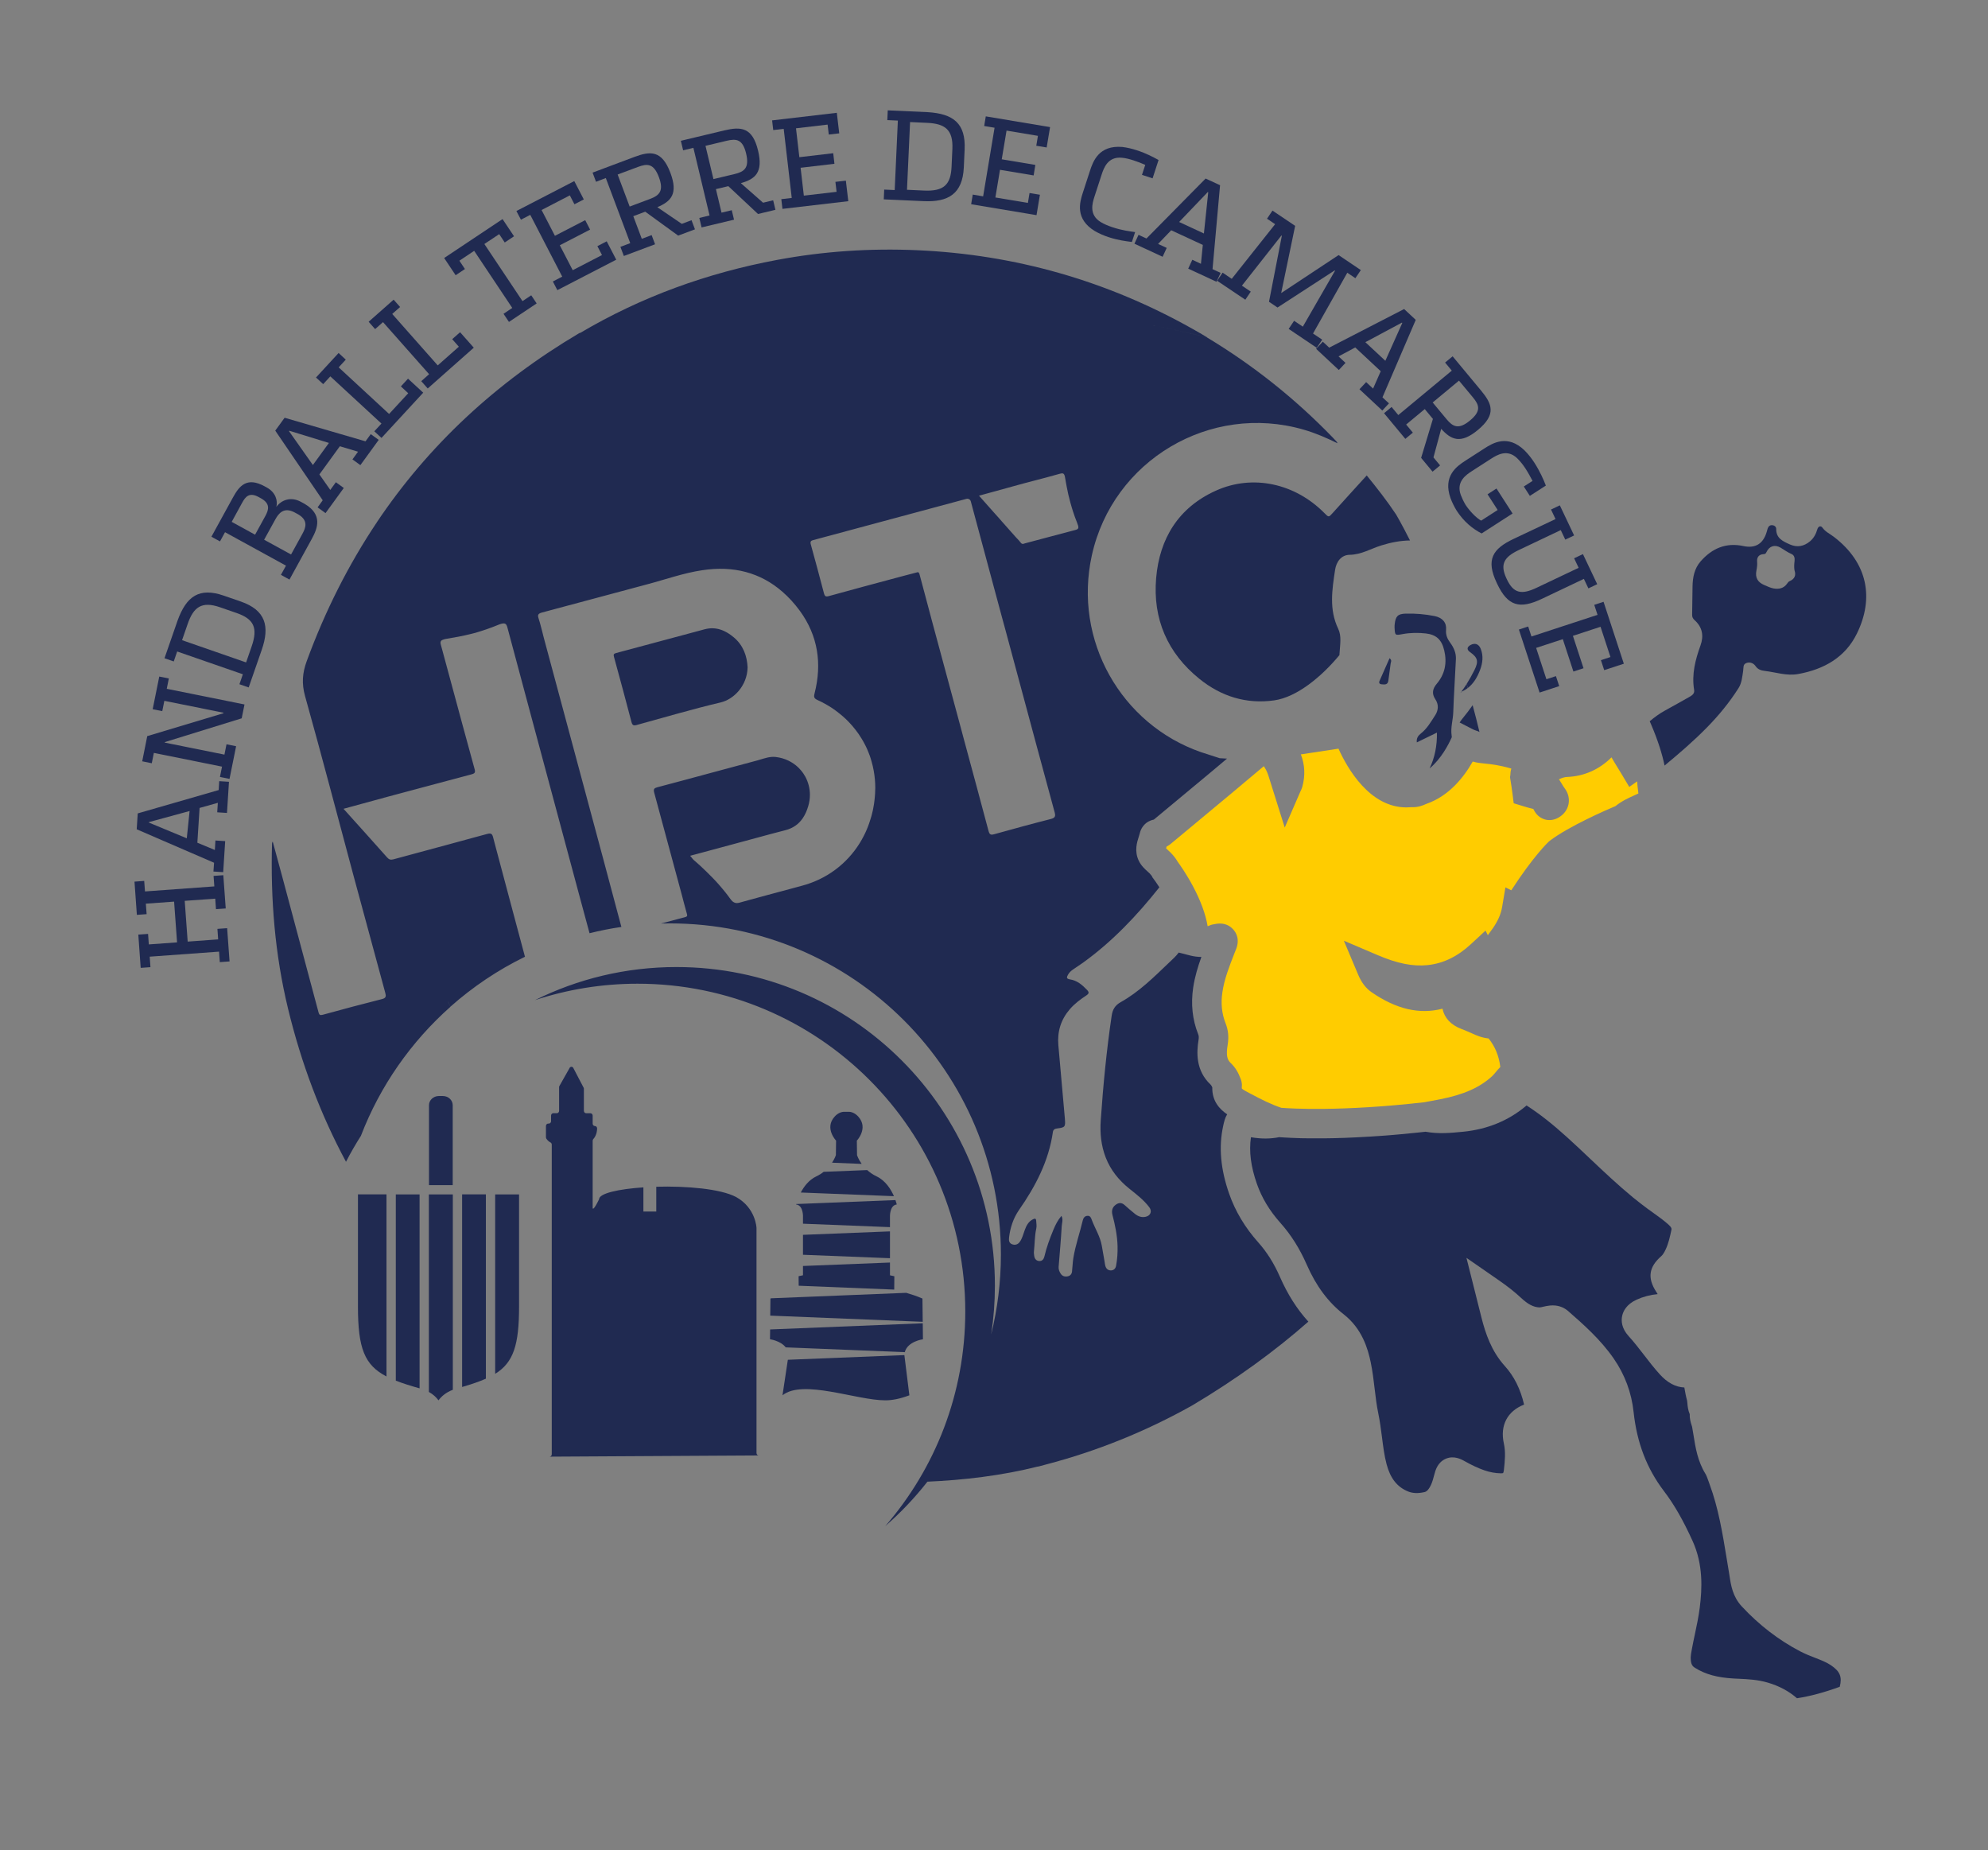 <svg version="1.1" id="Calque_1" xmlns="http://www.w3.org/2000/svg" xmlns:xlink="http://www.w3.org/1999/xlink" x="0px" y="0px" viewBox="0 0 509.39 473.96" xml:space="preserve">
<rect x="0" y="0" width="509.39" height="473.96" fill="#808080" stroke="none"/>
<style type="text/css">
	.st0{fill:#202A51;}
	.st1{fill:#1C1F3C;}
	.st2{fill:#FFFFFF;}
	.st3{fill:#FFCC00;}
</style>
<path class="st0" d="M-1679.3,306.32c-1.29-1.17-2.57-2.37-3.85-3.57c0.01,0.01,0.01,0.01,0.02,0.02
	C-1681.86,303.96-1680.59,305.16-1679.3,306.32"></path>
<path class="st0" d="M-1715.98,216.95c0.21,0.18,0.51,0.2,1.04,0.05c3.25-0.92,6.51-1.8,9.78-2.66c-3.27,0.86-6.53,1.74-9.78,2.66
	C-1715.47,217.14-1715.77,217.12-1715.98,216.95"></path>
<path class="st0" d="M-1724.22,186.73c0.97,3.71,1.96,7.42,2.96,11.13c0.74,2.77,1.49,5.55,2.23,8.32
	c-0.74-2.77-1.49-5.55-2.23-8.33C-1722.25,194.15-1723.24,190.45-1724.22,186.73"></path>
<path class="st0" d="M-1721.9,125.98c-0.43-0.06-1.05,0.13-2.04,0.54c-1.04,0.43-2.09,0.82-3.15,1.18c1.06-0.36,2.11-0.75,3.16-1.18
	C-1722.95,126.11-1722.33,125.92-1721.9,125.98"></path>
<path class="st0" d="M-1726.55,183.08c-3.49,0.97-6.98,1.92-10.47,2.86C-1733.53,185-1730.03,184.05-1726.55,183.08
	c0.55-0.15,0.88-0.14,1.11,0C-1725.66,182.94-1726,182.93-1726.55,183.08"></path>
<path class="st0" d="M-1698.56,212.48c0.28-0.22,0.31-0.57,0.14-1.23c-1.04-3.82-2.06-7.64-3.09-11.46
	c1.03,3.82,2.05,7.64,3.09,11.46C-1698.24,211.92-1698.28,212.26-1698.56,212.48"></path>
<path class="st0" d="M-1738.7,130.46c-0.43,0.22-0.53,0.54-0.44,1.02C-1739.22,131-1739.13,130.69-1738.7,130.46"></path>
<path class="st0" d="M-1714.44,151.72c-2.21-8.2-4.41-16.41-6.59-24.62c-0.04-0.17-0.09-0.31-0.14-0.44
	c0.05,0.13,0.09,0.27,0.14,0.44C-1718.85,135.31-1716.64,143.52-1714.44,151.72"></path>
<path class="st0" d="M-1729.91,165.54c-2.94-10.73-5.83-21.48-8.75-32.22C-1735.74,144.06-1732.85,154.81-1729.91,165.54
	c0.26,0.96-0.1,1.18-0.84,1.38c-3.27,0.87-6.54,1.75-9.82,2.62c3.27-0.87,6.54-1.75,9.82-2.62
	C-1730.01,166.72-1729.65,166.5-1729.91,165.54"></path>
<path class="st0" d="M-1688.95,209.94c-0.01,0-0.01,0-0.01,0C-1688.96,209.94-1688.95,209.94-1688.95,209.94"></path>
<path class="st0" d="M-1672.28,205.06c0,0.02,0.02,0.06,0.02,0.08C-1672.26,205.12-1672.28,205.08-1672.28,205.06"></path>
<path class="st0" d="M-1711.72,123.04c1.37-0.36,2.73-0.73,4.1-1.1C-1708.98,122.3-1710.34,122.67-1711.72,123.04
	c-0.96,0.26-1.2,0.56-0.87,1.57c0,0,0,0,0,0C-1712.91,123.6-1712.67,123.3-1711.72,123.04"></path>
<path class="st0" d="M-1672.78,205.63c0.33-0.1,0.51-0.21,0.51-0.47C-1672.27,205.43-1672.44,205.53-1672.78,205.63"></path>
<path class="st0" d="M-1681.22,171.9c0.45,1.65,0.89,3.3,1.34,4.95C-1680.32,175.2-1680.76,173.55-1681.22,171.9
	c-0.15-0.58-0.16-0.92,0.1-1.16C-1681.38,170.98-1681.37,171.32-1681.22,171.9"></path>
<path class="st0" d="M-1695.27,189.03c1.76,6.56,3.53,13.12,5.26,19.69c0.1,0.37,0.2,0.65,0.35,0.86c-0.15-0.2-0.25-0.49-0.34-0.86
	C-1691.74,202.15-1693.51,195.59-1695.27,189.03"></path>
<path class="st0" d="M-1672.65,203.63c-0.36-1.29-0.69-2.6-1.04-3.9c-0.51-1.91-1.03-3.82-1.55-5.72c0.51,1.91,1.03,3.82,1.54,5.73
	C-1673.34,201.04-1673.02,202.34-1672.65,203.63"></path>
<path class="st0" d="M-1711.34,129.22c0.08,0.3,0.15,0.6,0.23,0.89c3.37,12.55,6.75,25.09,10.12,37.63
	c-3.37-12.54-6.74-25.09-10.12-37.63C-1711.19,129.81-1711.26,129.52-1711.34,129.22"></path>
<path class="st1" d="M-1671.47,313.17c-0.01-0.01-0.02-0.02-0.03-0.02c-0.72-0.61-1.44-1.21-2.16-1.83
	C-1672.93,311.94-1672.2,312.56-1671.47,313.17"></path>
<path class="st1" d="M-1701.34,283.79c-1.44-1.66-2.86-3.36-4.27-5.08l-0.02-0.03C-1704.21,280.42-1702.78,282.12-1701.34,283.79"></path>
<path class="st1" d="M-1677.75,307.71c-0.52-0.46-1.03-0.92-1.55-1.39c-1.28-1.16-2.56-2.36-3.83-3.56
	C-1681.35,304.45-1679.55,306.1-1677.75,307.71"></path>
<path class="st1" d="M-1693.23,292.73c1.99,2.09,4,4.11,6.02,6.1C-1689.22,296.84-1691.23,294.82-1693.23,292.73
	c-1.82-1.92-3.64-3.89-5.43-5.89c-0.37-0.42-0.74-0.85-1.12-1.27c0.37,0.42,0.74,0.85,1.12,1.27
	C-1696.87,288.84-1695.05,290.81-1693.23,292.73"></path>
<path class="st1" d="M-1754.44,173.25C-1754.43,173.25-1754.43,173.25-1754.44,173.25c-0.11-0.67-0.22-1.35-0.34-2.03
	C-1754.66,171.9-1754.55,172.58-1754.44,173.25"></path>
<path class="st1" d="M-1758.21,129.32c0,0.97,0.01,1.94,0.02,2.9c0,0.01,0,0.03,0,0.04c-0.01-1.08-0.02-2.16-0.02-3.25
	C-1758.2,129.11-1758.21,129.22-1758.21,129.32"></path>
<path class="st1" d="M-1758.11,122.31c0.01-0.39,0.02-0.79,0.04-1.18C-1758.09,121.52-1758.1,121.91-1758.11,122.31"></path>
<path class="st1" d="M-1755.19,168.73c-0.13-0.84-0.26-1.69-0.38-2.54C-1755.44,167.04-1755.32,167.89-1755.19,168.73"></path>
<path class="st1" d="M-1758.16,134.53c0.01,0.79,0.04,1.57,0.06,2.36c-0.03-1.07-0.06-2.14-0.07-3.22
	C-1758.16,133.96-1758.16,134.24-1758.16,134.53"></path>
<path class="st1" d="M-1757.66,146.43c0.01,0.12,0.02,0.23,0.03,0.35c-0.06-0.84-0.1-1.68-0.15-2.53
	C-1757.74,144.98-1757.7,145.71-1757.66,146.43"></path>
<path class="st1" d="M-1756.62,158.18c0.04,0.39,0.09,0.78,0.13,1.17c0.14,1.15,0.28,2.29,0.43,3.42c0.05,0.41,0.12,0.81,0.17,1.22
	c-0.36-2.62-0.68-5.27-0.96-7.96C-1756.77,156.75-1756.7,157.47-1756.62,158.18"></path>
<path class="st1" d="M-1758.07,137.97c0,0.08,0.01,0.16,0.01,0.24c0-0.09-0.01-0.18-0.01-0.27
	C-1758.07,137.95-1758.07,137.96-1758.07,137.97"></path>
<path class="st1" d="M-1711.74,270.95c2,2.65,4.04,5.22,6.11,7.74c-0.32-0.4-0.65-0.78-0.97-1.18
	C-1708.34,275.36-1710.05,273.18-1711.74,270.95c-1.19-1.58-2.36-3.2-3.53-4.82c-0.74-1.04-1.47-2.09-2.2-3.14
	c0.73,1.06,1.46,2.11,2.2,3.14C-1714.1,267.75-1712.93,269.37-1711.74,270.95"></path>
<path class="st1" d="M-1756.53,98.56C-1756.53,98.56-1756.53,98.56-1756.53,98.56c-0.03,0.23-0.04,0.44-0.06,0.67
	C-1756.57,99-1756.56,98.78-1756.53,98.56"></path>
<path class="st1" d="M-1756.99,154.69c0.04,0.4,0.08,0.79,0.13,1.19c-0.14-1.4-0.28-2.8-0.4-4.21
	C-1757.17,152.68-1757.08,153.69-1756.99,154.69"></path>
<path class="st1" d="M-1747.95,200.25c3.04,9.97,6.68,19.4,10.79,28.33c0.76,1.64,1.53,3.27,2.32,4.88
	c-0.79-1.61-1.56-3.24-2.32-4.88C-1741.27,219.65-1744.9,210.22-1747.95,200.25c-0.25-0.81-0.49-1.63-0.73-2.45
	c-0.08-0.26-0.15-0.53-0.22-0.79c0.08,0.26,0.15,0.53,0.22,0.79C-1748.44,198.62-1748.2,199.44-1747.95,200.25"></path>
<path class="st1" d="M-1757.81,114.58c0.01-0.16,0.01-0.32,0.02-0.48C-1757.8,114.26-1757.8,114.42-1757.81,114.58"></path>
<path class="st1" d="M-1757.28,151.4c-0.11-1.26-0.2-2.54-0.29-3.81C-1757.48,148.87-1757.39,150.14-1757.28,151.4"></path>
<path class="st1" d="M-1757.32,107.18c0.04-0.54,0.09-1.07,0.13-1.61C-1757.24,106.11-1757.28,106.65-1757.32,107.18"></path>
<path class="st1" d="M-1705.61,278.71c-0.33-0.4-0.67-0.8-1-1.21c0.32,0.4,0.65,0.79,0.97,1.18L-1705.61,278.71z"></path>
<path class="st1" d="M-1730.46,241.94c-1.42-2.61-2.8-5.26-4.13-7.96C-1733.25,236.68-1731.88,239.33-1730.46,241.94"></path>
<path class="st1" d="M-1750.9,189.69c0.35,1.37,0.71,2.73,1.08,4.09C-1750.19,192.42-1750.55,191.06-1750.9,189.69"></path>
<path class="st1" d="M-1757.19,105.57C-1757.19,105.57-1757.19,105.57-1757.19,105.57c0.18-2.1,0.37-4.21,0.59-6.34
	c0,0,0-0.01,0-0.01C-1756.82,101.35-1757.02,103.47-1757.19,105.57"></path>
<path class="st1" d="M-1757.79,114.1L-1757.79,114.1c0.12-2.28,0.28-4.59,0.46-6.91v0C-1757.5,109.5-1757.66,111.81-1757.79,114.1"></path>
<path class="st1" d="M-1758.07,121.13C-1758.07,121.12-1758.07,121.12-1758.07,121.13c0.06-2.17,0.15-4.34,0.27-6.54
	c0,0,0-0.01,0-0.01C-1757.92,116.78-1758.01,118.96-1758.07,121.13"></path>
<path class="st1" d="M-1754.77,171.22c0-0.01,0-0.02-0.01-0.03c-0.14-0.82-0.28-1.64-0.41-2.46c0,0,0,0,0,0
	C-1755.05,169.56-1754.91,170.39-1754.77,171.22"></path>
<path class="st1" d="M-1756.84,156.04C-1756.84,156.03-1756.84,156.03-1756.84,156.04c-0.01-0.06-0.01-0.1-0.02-0.15c0,0,0,0,0-0.01
	C-1756.85,155.93-1756.85,155.98-1756.84,156.04"></path>
<path class="st1" d="M-1757.78,144.25c0-0.01,0-0.02,0-0.03c-0.11-1.98-0.21-3.97-0.28-5.99l0-0.03
	C-1757.99,140.24-1757.89,142.25-1757.78,144.25"></path>
<path class="st1" d="M-1757.57,147.59c0-0.01,0-0.01,0-0.02c-0.02-0.26-0.04-0.53-0.06-0.79c0,0,0,0,0,0
	C-1757.61,147.05-1757.59,147.32-1757.57,147.59"></path>
<path class="st1" d="M-1758.07,137.94L-1758.07,137.94c-0.01-0.34-0.02-0.69-0.03-1.03c0-0.01,0-0.01,0-0.02
	C-1758.08,137.24-1758.08,137.59-1758.07,137.94"></path>
<path class="st1" d="M-1758.17,133.67C-1758.17,133.67-1758.17,133.67-1758.17,133.67c-0.01-0.47-0.01-0.94-0.02-1.4v-0.01
	C-1758.18,132.73-1758.17,133.2-1758.17,133.67"></path>
<polyline class="st1" points="-1754.43,173.25 -1754.43,173.25 -1754.43,173.25 -1754.43,173.25"></polyline>
<path class="st1" d="M-1758.2,129.01L-1758.2,129.01c0-2.22,0.03-4.45,0.09-6.7v0C-1758.17,124.56-1758.2,126.79-1758.2,129.01"></path>
<path class="st1" d="M-1755.56,166.19c0,0,0-0.01,0-0.01c-0.11-0.73-0.21-1.45-0.31-2.18c0,0,0,0,0-0.01
	C-1755.78,164.73-1755.67,165.46-1755.56,166.19"></path>
<path class="st1" d="M-1757.26,151.67c0,0,0-0.01,0-0.01c-0.01-0.08-0.02-0.16-0.02-0.24c0,0,0,0,0-0.01
	C-1757.27,151.49-1757.26,151.58-1757.26,151.67"></path>
<path class="st1" d="M-1758.06,138.21l0,0.03c0-0.1-0.01-0.2-0.01-0.3v0C-1758.06,138.03-1758.06,138.12-1758.06,138.21"></path>
<path class="st1" d="M-1755.88,163.99C-1755.88,163.99-1755.88,164-1755.88,163.99c-0.36-2.62-0.68-5.28-0.96-7.96
	c0,0,0,0.01,0,0.01C-1756.56,158.72-1756.24,161.37-1755.88,163.99"></path>
<path class="st1" d="M-1757.28,151.4C-1757.28,151.4-1757.28,151.41-1757.28,151.4c-0.11-1.27-0.2-2.54-0.29-3.83
	c0,0.01,0,0.01,0,0.02C-1757.48,148.87-1757.39,150.14-1757.28,151.4"></path>
<path class="st1" d="M-1757.63,146.78C-1757.63,146.78-1757.63,146.78-1757.63,146.78c-0.06-0.84-0.1-1.7-0.15-2.55
	c0,0.01,0,0.02,0,0.03C-1757.73,145.09-1757.69,145.94-1757.63,146.78"></path>
<path class="st1" d="M-1755.19,168.73C-1755.19,168.73-1755.19,168.73-1755.19,168.73c-0.13-0.84-0.26-1.69-0.38-2.55
	c0,0,0,0.01,0,0.01C-1755.44,167.04-1755.32,167.89-1755.19,168.73"></path>
<path class="st1" d="M-1758.09,136.89c0,0.01,0,0.01,0,0.02c-0.03-1.08-0.06-2.16-0.07-3.24c0,0,0,0,0,0.01
	C-1758.15,134.75-1758.12,135.82-1758.09,136.89"></path>
<path class="st1" d="M-1754.43,173.25L-1754.43,173.25c-0.12-0.68-0.23-1.37-0.35-2.06c0,0.01,0,0.02,0.01,0.03
	C-1754.66,171.9-1754.55,172.58-1754.43,173.25"></path>
<path class="st1" d="M-1756.86,155.88C-1756.86,155.88-1756.86,155.88-1756.86,155.88c-0.14-1.4-0.28-2.81-0.4-4.23
	c0,0.01,0,0.01,0,0.01C-1757.14,153.08-1757,154.49-1756.86,155.88"></path>
<path class="st1" d="M-1757.81,114.58C-1757.81,114.58-1757.81,114.58-1757.81,114.58c0.01-0.16,0.01-0.32,0.02-0.48v0
	C-1757.8,114.26-1757.8,114.42-1757.81,114.58"></path>
<path class="st1" d="M-1756.6,99.23c0.02-0.23,0.04-0.45,0.07-0.67C-1756.56,98.78-1756.58,99-1756.6,99.23
	C-1756.6,99.22-1756.6,99.23-1756.6,99.23"></path>
<path class="st1" d="M-1758.19,132.26L-1758.19,132.26c-0.01-1.07-0.02-2.16-0.02-3.25v0
	C-1758.2,130.1-1758.2,131.18-1758.19,132.26"></path>
<path class="st1" d="M-1758.11,122.31L-1758.11,122.31c0.01-0.39,0.02-0.79,0.04-1.18c0,0,0,0,0,0.01
	C-1758.09,121.52-1758.1,121.91-1758.11,122.31"></path>
<path class="st1" d="M-1757.32,107.18L-1757.32,107.18c0.04-0.54,0.09-1.08,0.13-1.62c0,0,0,0,0,0.01
	C-1757.24,106.11-1757.28,106.65-1757.32,107.18"></path>
<path class="st2" d="M-1755.63,255.93l-3.05-11.21l2.34-0.64l3.05,11.21L-1755.63,255.93z M-1751.42,242.75l2.31-0.63l3.05,11.21
	l-2.31,0.63l-1.22-4.47l-3.59,0.98l-1.62-1.8l4.64-1.26L-1751.42,242.75z"></path>
<path class="st2" d="M-1738.61,242.7l2.18,8.01l-2.1,0.57l-1.09-4.01c-0.08-0.31-0.22-0.58-0.41-0.82
	c-0.19-0.24-0.42-0.43-0.68-0.57c-0.26-0.15-0.55-0.24-0.85-0.28c-0.3-0.04-0.6-0.02-0.9,0.06c-0.31,0.08-0.58,0.22-0.82,0.41
	c-0.23,0.19-0.43,0.41-0.58,0.67c-0.16,0.25-0.25,0.54-0.3,0.84c-0.04,0.3-0.02,0.61,0.06,0.92c0.08,0.3,0.22,0.57,0.41,0.8
	c0.19,0.24,0.42,0.43,0.68,0.58c0.26,0.15,0.55,0.24,0.84,0.29c0.3,0.05,0.6,0.03,0.91-0.06c0.33-0.09,0.6-0.23,0.8-0.41l0.02-0.01
	l0.01,0.03l1.19,1.21l-0.01,0.02c-0.41,0.55-1,0.93-1.77,1.14c-0.56,0.15-1.13,0.19-1.69,0.12c-0.56-0.08-1.08-0.25-1.55-0.52
	c-0.48-0.27-0.89-0.63-1.25-1.07c-0.36-0.44-0.61-0.95-0.76-1.51c-0.16-0.58-0.19-1.15-0.11-1.71c0.08-0.56,0.26-1.08,0.53-1.55
	c0.27-0.48,0.63-0.89,1.07-1.25c0.44-0.36,0.95-0.61,1.51-0.76c0.56-0.15,1.07-0.18,1.54-0.09s0.91,0.3,1.32,0.6l-0.29-1.08
	L-1738.61,242.7z"></path>
<path class="st2" d="M-1737.49,242.4l2.18-0.59l2.18,8.01l-2.18,0.59L-1737.49,242.4z M-1729.84,241.31
	c0.36,0.26,0.66,0.62,0.92,1.09c0.25,0.47,0.48,1.07,0.68,1.81l1.08,3.97l-2.18,0.59l-1.08-3.98c-0.08-0.3-0.17-0.58-0.26-0.85
	s-0.21-0.49-0.36-0.68c-0.15-0.18-0.35-0.3-0.6-0.36c-0.25-0.06-0.57-0.04-0.96,0.07c-0.37,0.1-0.7,0.28-0.97,0.52l0,0.02
	l-0.02-0.01l-1.16-1.17l0.01-0.02c0.42-0.65,1.05-1.09,1.88-1.31C-1731.58,240.65-1730.57,240.76-1729.84,241.31"></path>
<path class="st2" d="M-1720.71,234.39l3.05,11.21l-2.15,0.58l-1.08-4.02c-0.08-0.3-0.22-0.57-0.42-0.8
	c-0.19-0.23-0.42-0.42-0.67-0.57c-0.25-0.14-0.53-0.24-0.83-0.27c-0.3-0.04-0.61-0.02-0.92,0.07c-0.31,0.08-0.58,0.22-0.82,0.4
	c-0.24,0.18-0.43,0.41-0.57,0.66c-0.14,0.25-0.24,0.53-0.28,0.83c-0.04,0.3-0.02,0.6,0.06,0.91c0.08,0.31,0.22,0.58,0.41,0.82
	c0.19,0.24,0.41,0.42,0.66,0.57c0.25,0.14,0.53,0.24,0.82,0.28c0.3,0.05,0.6,0.02,0.91-0.06c0.15-0.04,0.3-0.09,0.44-0.15
	c0.14-0.06,0.27-0.14,0.38-0.24l0.02,0l0.02-0.01l1.18,1.23l-0.01,0.02c-0.41,0.55-1,0.93-1.76,1.13c-0.58,0.16-1.14,0.2-1.71,0.12
	c-0.56-0.08-1.08-0.25-1.55-0.52c-0.48-0.27-0.89-0.63-1.25-1.07c-0.35-0.44-0.61-0.95-0.76-1.51c-0.15-0.56-0.19-1.13-0.11-1.69
	c0.08-0.56,0.26-1.08,0.53-1.56c0.27-0.47,0.63-0.89,1.07-1.24c0.44-0.35,0.95-0.6,1.53-0.76c1.09-0.3,2.03-0.12,2.83,0.54
	l-1.18-4.32L-1720.71,234.39z"></path>
<path class="st2" d="M-1706.8,236.17c0.49,0.19,0.92,0.48,1.29,0.88c0.37,0.4,0.63,0.87,0.78,1.41c0.13,0.47,0.16,0.93,0.09,1.38
	c-0.07,0.45-0.21,0.88-0.43,1.27c-0.22,0.39-0.51,0.73-0.88,1.02c-0.36,0.29-0.77,0.49-1.23,0.62l-2.35,0.64l-1.57-1.67l3.43-0.93
	c0.15-0.04,0.28-0.12,0.39-0.23c0.11-0.12,0.2-0.25,0.26-0.39c0.06-0.14,0.11-0.3,0.12-0.46c0.02-0.17,0.01-0.32-0.03-0.47
	c-0.04-0.16-0.11-0.31-0.22-0.45c-0.1-0.14-0.22-0.25-0.36-0.34c-0.14-0.09-0.28-0.15-0.44-0.19c-0.15-0.04-0.3-0.04-0.45,0
	l-4.02,1.09l1.22,4.5l-2.24,0.61l-3.05-11.23l5.46-1.49c0.46-0.12,0.92-0.15,1.38-0.09c0.46,0.06,0.88,0.21,1.27,0.43
	c0.39,0.22,0.72,0.52,1.01,0.88c0.29,0.36,0.49,0.77,0.62,1.23c0.09,0.34,0.13,0.68,0.12,1.01
	C-1706.65,235.53-1706.7,235.85-1706.8,236.17 M-1709.81,236.24c0.15-0.04,0.28-0.11,0.4-0.22c0.11-0.11,0.21-0.23,0.29-0.37
	c0.08-0.14,0.12-0.3,0.14-0.47c0.02-0.17,0-0.34-0.05-0.51c-0.05-0.17-0.12-0.33-0.22-0.46c-0.1-0.14-0.22-0.25-0.36-0.34
	c-0.14-0.09-0.28-0.15-0.44-0.18c-0.15-0.03-0.3-0.03-0.45,0.01l-3.22,0.88l0.69,2.55L-1709.81,236.24z"></path>
<path class="st2" d="M-1696.77,231.32l2.18,8.01l-2.1,0.57l-1.09-4.01c-0.08-0.31-0.22-0.58-0.41-0.82
	c-0.19-0.24-0.42-0.43-0.68-0.57c-0.26-0.15-0.55-0.24-0.85-0.28c-0.3-0.04-0.6-0.02-0.9,0.06c-0.31,0.08-0.58,0.22-0.82,0.41
	c-0.23,0.19-0.43,0.41-0.58,0.67c-0.16,0.25-0.25,0.53-0.3,0.84c-0.04,0.3-0.02,0.61,0.06,0.92c0.08,0.3,0.22,0.57,0.41,0.8
	c0.19,0.24,0.42,0.43,0.68,0.58c0.26,0.15,0.54,0.24,0.84,0.29c0.3,0.05,0.6,0.03,0.91-0.06c0.33-0.09,0.6-0.23,0.8-0.41l0.02-0.01
	l0.01,0.03l1.19,1.21l-0.01,0.02c-0.41,0.55-1,0.93-1.77,1.14c-0.57,0.15-1.13,0.19-1.69,0.12c-0.56-0.08-1.08-0.25-1.55-0.52
	c-0.48-0.27-0.89-0.63-1.25-1.07c-0.35-0.44-0.61-0.95-0.76-1.51c-0.16-0.58-0.19-1.15-0.11-1.71c0.08-0.56,0.26-1.08,0.53-1.55
	s0.63-0.89,1.07-1.25c0.44-0.36,0.95-0.61,1.51-0.76c0.55-0.15,1.07-0.18,1.54-0.09c0.47,0.09,0.91,0.3,1.32,0.6l-0.29-1.08
	L-1696.77,231.32z"></path>
<polygon class="st2" points="-1694.39,227.24 -1691.34,238.44 -1693.47,239.02 -1696.5,227.81"></polygon>
<polygon class="st2" points="-1691.3,226.4 -1688.25,237.6 -1690.38,238.18 -1693.41,226.97"></polygon>
<path class="st2" d="M-1681.61,223.76l3.05,11.21l-2.31,0.63l-2.52-9.26l-3.3,0.9l-0.53-1.95L-1681.61,223.76z M-1681.27,223.67
	l2.96-0.8l0.53,1.95l-1.98,0.54L-1681.27,223.67z"></path>
<path class="st2" d="M-1675.6,225.43c0.56-0.15,1.13-0.19,1.69-0.11c0.56,0.08,1.08,0.26,1.56,0.53s0.89,0.63,1.25,1.07
	c0.35,0.44,0.61,0.95,0.77,1.53c0.08,0.31,0.13,0.62,0.15,0.92l-0.01,0.04l-4.07,1.11l-1.47-1.36l3.04-0.83
	c-0.27-0.41-0.62-0.71-1.04-0.9c-0.42-0.19-0.87-0.23-1.34-0.1c-0.29,0.08-0.54,0.21-0.77,0.4c-0.22,0.19-0.4,0.4-0.54,0.65
	c-0.13,0.25-0.22,0.52-0.25,0.82c-0.03,0.3-0.01,0.61,0.08,0.93c0.07,0.25,0.18,0.48,0.35,0.72c0.17,0.23,0.37,0.43,0.61,0.6
	c0.24,0.16,0.51,0.28,0.8,0.35c0.3,0.07,0.6,0.07,0.92-0.02c0.29-0.08,0.54-0.19,0.76-0.34c0.22-0.15,0.4-0.39,0.53-0.72l0.01-0.02
	l0.04,0.01l2.08,0.31l-0.02,0.04c-0.24,0.64-0.61,1.2-1.12,1.66c-0.51,0.46-1.1,0.79-1.76,0.96c-0.58,0.16-1.15,0.2-1.71,0.12
	c-0.57-0.07-1.09-0.25-1.56-0.52c-0.48-0.27-0.89-0.63-1.25-1.07c-0.35-0.44-0.61-0.95-0.76-1.51c-0.16-0.58-0.19-1.15-0.11-1.71
	c0.08-0.56,0.26-1.08,0.53-1.56c0.27-0.47,0.63-0.89,1.08-1.25C-1676.69,225.84-1676.18,225.59-1675.6,225.43"></path>
<g>
	<path class="st0" d="M114.81,256.6c0.2,0.43,0.4,0.86,0.61,1.29c0,0,0,0,0,0c-0.2-0.43-0.4-0.86-0.6-1.29"></path>
	<path class="st0" d="M114.82,256.6"></path>
	<path class="st0" d="M375.8,175.23c0.1,0.34,0.2,0.68,0.3,1.02c1.51-1.16,2.46-2.82,3.15-4.65c0.66-1.74,0.88-3.59,0.15-5.41
		c-0.49-1.22-1.48-1.56-2.61-0.95c-0.95,0.52-0.99,1.21-0.1,1.83c1.99,1.41,2.21,2.38,1.11,4.59
		C377.18,172.89,376.53,174.08,375.8,175.23"></path>
	<path class="st0" d="M114.82,256.6c0.2,0.43,0.4,0.86,0.6,1.29c5.73-5.08,12.15-9.4,19.1-12.79c-0.02-0.05-0.04-0.1-0.05-0.16
		c-0.84-3.16-1.69-6.32-2.54-9.48c-0.7-2.63-1.41-5.24-2.1-7.87c-0.94-3.49-1.88-7-2.8-10.5c-0.22-0.84-0.44-1.67-0.66-2.51
		c-0.12-0.47-0.24-0.78-0.48-0.94c-0.23-0.14-0.54-0.14-1.05,0c-0.6,0.16-1.18,0.32-1.78,0.48c-0.59,0.17-1.18,0.33-1.78,0.48
		c-2.12,0.59-4.23,1.16-6.35,1.73c-4.37,1.18-8.74,2.36-13.11,3.54c-0.35,0.09-0.69,0.19-1.04,0.28c-0.69,0.18-1.1,0.06-1.59-0.49
		c-3.65-4.13-7.36-8.21-11.17-12.46c3.58-0.97,7.01-1.93,10.45-2.85c-0.06-0.32-0.1-0.63-0.16-0.95c-0.02-0.1-0.03-0.2-0.05-0.3
		c0.02,0.1,0.03,0.2,0.05,0.3c0.06,0.32,0.11,0.63,0.17,0.95c0.26-0.08,0.52-0.14,0.78-0.22c4.1-1.1,8.21-2.19,12.31-3.29
		c3.09-0.82,6.18-1.65,9.26-2.47c0.55-0.15,0.87-0.3,0.87-0.8c0-0.14-0.02-0.3-0.08-0.5c-2.09-7.6-4.15-15.21-6.2-22.81
		c-0.68-2.54-1.37-5.07-2.06-7.61c-0.12-0.46-0.24-0.93-0.38-1.4c-0.03-0.12-0.06-0.24-0.08-0.34c-0.03-0.18-0.04-0.33,0-0.47
		c-0.01-0.01-0.01-0.01,0-0.01c0.01-0.07,0.04-0.12,0.08-0.18v-0.01c0.04-0.06,0.08-0.1,0.13-0.15c0.06-0.05,0.13-0.09,0.21-0.13
		c0.1-0.06,0.24-0.11,0.39-0.15c0.04-0.01,0.08-0.02,0.11-0.03c0.09-0.03,0.19-0.06,0.3-0.08c0.07-0.01,0.13-0.03,0.21-0.04
		c0.06-0.01,0.12-0.02,0.18-0.03c1.98-0.32,3.96-0.68,5.89-1.16c0.14-0.04,0.28-0.07,0.43-0.1c0.07-0.02,0.12-0.03,0.18-0.05
		c0.13-0.03,0.26-0.07,0.4-0.1c0.33-0.1,0.66-0.19,0.99-0.28c0.03-0.01,0.07-0.02,0.1-0.03c0.03-0.01,0.06-0.02,0.09-0.03
		c0.35-0.1,0.7-0.22,1.05-0.33c0.41-0.13,0.81-0.26,1.22-0.41c0.41-0.14,0.81-0.29,1.22-0.44c0.41-0.15,0.8-0.31,1.2-0.47
		c0.93-0.39,1.52-0.57,1.93-0.51c0.32,0.05,0.53,0.26,0.68,0.65c0.05,0.11,0.1,0.26,0.13,0.41c2.07,7.75,4.14,15.51,6.23,23.25
		c1.56,5.81,3.13,11.61,4.68,17.42c2.51,9.33,5,18.66,7.52,27.98c0.87,3.22,1.73,6.43,2.61,9.65c2.67-0.67,5.39-1.21,8.16-1.61
		c-1.6-6.07-3.24-12.14-4.86-18.21l-0.2-0.74c-1.74-6.45-3.47-12.91-5.2-19.36c-3.18-11.85-6.37-23.69-9.56-35.54
		c-0.08-0.27-0.14-0.56-0.22-0.84c-0.09-0.37-0.19-0.73-0.27-1.1c-0.19-0.74-0.37-1.46-0.58-2.18c-0.1-0.36-0.22-0.72-0.33-1.08
		c-0.09-0.26-0.13-0.48-0.13-0.65c0-0.06,0-0.11,0.02-0.16c0-0.05,0.02-0.09,0.04-0.12v-0.02c0.02-0.03,0.04-0.07,0.07-0.09
		c0.02-0.04,0.05-0.08,0.08-0.1c0.04-0.04,0.09-0.08,0.16-0.11c0.05-0.03,0.1-0.06,0.17-0.09c0.04-0.02,0.08-0.04,0.12-0.05
		c0.03-0.01,0.05-0.02,0.08-0.03c0.07-0.02,0.14-0.05,0.23-0.07c1.28-0.34,2.58-0.69,3.87-1.04c3.67-0.98,7.35-1.97,11.02-2.95
		c4-1.09,8.01-2.16,12.01-3.22c1.18-0.31,2.35-0.65,3.52-0.99c1.18-0.34,2.35-0.69,3.52-1.02c2.35-0.66,4.71-1.26,7.13-1.62
		c8.07-1.24,14.98,0.63,20.56,5.5c1.61,1.4,3.11,3.03,4.49,4.92c4.63,6.35,5.7,13.52,3.76,21.11c-0.17,0.66-0.19,1.04,0.16,1.36
		c0.06,0.05,0.12,0.1,0.2,0.14c0.01,0.01,0.03,0.02,0.05,0.04c0.05,0.03,0.1,0.06,0.16,0.08c0.06,0.03,0.11,0.06,0.18,0.1h0.01
		c0.3,0.14,0.59,0.28,0.89,0.43h0.01c0.29,0.15,0.59,0.3,0.87,0.46h0.01c0.28,0.15,0.56,0.31,0.83,0.48h0.01
		c0.27,0.16,0.55,0.33,0.81,0.5c0,0.01,0,0.01,0.01,0c0.26,0.17,0.52,0.35,0.77,0.53c0.01,0.01,0.01,0,0.01,0
		c0.25,0.18,0.51,0.37,0.76,0.56c0.37,0.28,0.74,0.57,1.08,0.86c0.11,0.1,0.24,0.2,0.35,0.3h0.01c0.23,0.2,0.45,0.41,0.67,0.61h0.01
		c0.22,0.21,0.43,0.42,0.64,0.63c0.1,0.1,0.21,0.21,0.31,0.32c0.1,0.1,0.21,0.22,0.31,0.33c0.2,0.22,0.4,0.44,0.59,0.66h0.01v0.01
		c0.58,0.68,1.11,1.37,1.61,2.09c0.21,0.32,0.42,0.63,0.61,0.95c0.03,0.04,0.06,0.08,0.08,0.12c0.11,0.18,0.22,0.36,0.32,0.54
		c0.12,0.21,0.24,0.41,0.34,0.61c0.13,0.25,0.26,0.52,0.4,0.77c0.08,0.15,0.15,0.3,0.22,0.46c0.05,0.1,0.09,0.21,0.14,0.31h0.01
		v0.01c0.04,0.08,0.08,0.18,0.11,0.26c0.04,0.09,0.08,0.19,0.11,0.28c0.04,0.09,0.08,0.16,0.1,0.24c0.03,0.08,0.06,0.15,0.09,0.22
		c0.01,0.01,0.02,0.03,0.02,0.05c0.08,0.18,0.14,0.35,0.2,0.53h0.01c0.1,0.27,0.19,0.54,0.27,0.81c0.08,0.27,0.17,0.55,0.24,0.81
		c0.22,0.77,0.41,1.57,0.55,2.36c0.26,1.45,0.4,2.92,0.4,4.39c0,0.49-0.02,0.97-0.05,1.47v0.01c-0.02,0.29-0.04,0.59-0.07,0.88v0.01
		c-0.03,0.28-0.06,0.58-0.09,0.86v0.01c-0.03,0.28-0.08,0.57-0.11,0.85v0.01c-0.05,0.28-0.09,0.57-0.15,0.84v0.01
		c-0.05,0.28-0.1,0.56-0.16,0.83v0.01c-0.06,0.27-0.12,0.55-0.2,0.82v0.01c-0.1,0.44-0.23,0.88-0.37,1.31
		c-0.1,0.37-0.22,0.73-0.35,1.09v0.01c-0.09,0.26-0.18,0.51-0.28,0.77v0.01c-0.1,0.26-0.2,0.5-0.31,0.76v0.01
		c-0.53,1.26-1.15,2.45-1.86,3.6c-3.32,5.33-8.5,9.23-14.8,10.9c-0.66,0.18-1.33,0.36-1.99,0.54c-2.33,0.61-4.66,1.25-7,1.88
		c-1.43,0.38-2.84,0.77-4.27,1.16c-0.91,0.25-1.81,0.5-2.72,0.75c-0.26,0.07-0.49,0.11-0.71,0.11h-0.01c-0.25,0-0.46-0.06-0.68-0.17
		c-0.1-0.05-0.19-0.1-0.28-0.17c-0.06-0.05-0.12-0.09-0.18-0.15c-0.09-0.09-0.18-0.18-0.27-0.29c-0.09-0.09-0.18-0.21-0.26-0.33
		c-0.23-0.31-0.45-0.62-0.68-0.92c-0.41-0.53-0.82-1.06-1.26-1.57c-0.42-0.52-0.87-1.02-1.31-1.52c-0.44-0.5-0.91-0.98-1.37-1.46
		c-0.47-0.48-0.94-0.96-1.43-1.43c-0.54-0.52-1.08-1.03-1.62-1.54c-0.36-0.33-0.72-0.65-1.09-0.97c-0.19-0.17-0.39-0.34-0.59-0.51
		c-0.06-0.05-0.09-0.09-0.14-0.14c-0.05-0.05-0.09-0.09-0.13-0.15c-0.05-0.06-0.1-0.11-0.14-0.17c-0.04-0.05-0.08-0.1-0.11-0.14
		c-0.01-0.01-0.02-0.03-0.03-0.05h-0.01c-0.02-0.03-0.05-0.07-0.08-0.1c-0.03-0.03-0.06-0.07-0.08-0.1h-0.01
		c-0.01-0.02-0.03-0.04-0.04-0.06c-0.05-0.06-0.1-0.11-0.14-0.18h0.01c1.08-0.29,2.11-0.57,3.17-0.85c2.3-0.62,4.57-1.23,6.82-1.84
		c1.2-0.32,2.4-0.65,3.6-0.97c2.4-0.65,4.79-1.31,7.2-1.95c1.2-0.32,2.4-0.63,3.6-0.94c2.02-0.52,3.44-1.6,4.44-3.06
		c0.3-0.44,0.57-0.93,0.8-1.44c0.23-0.51,0.43-1.05,0.6-1.62c0.3-0.99,0.44-1.97,0.44-2.95c0-1.66-0.43-3.26-1.19-4.66
		c-0.16-0.28-0.32-0.55-0.5-0.81c-0.18-0.26-0.37-0.52-0.58-0.76c-0.21-0.25-0.42-0.48-0.65-0.71c-1.5-1.46-3.5-2.47-5.82-2.74
		c-0.71-0.09-1.4-0.01-2.08,0.13c-0.68,0.15-1.35,0.36-2.02,0.56c-0.23,0.08-0.44,0.14-0.67,0.2c-2.12,0.57-4.25,1.13-6.38,1.71
		c-4.25,1.14-8.51,2.29-12.77,3.44c-2.12,0.58-4.26,1.14-6.38,1.7c-0.05,0.01-0.09,0.03-0.14,0.04c-0.13,0.04-0.25,0.09-0.35,0.13
		c-0.1,0.05-0.19,0.09-0.26,0.16c-0.14,0.12-0.2,0.28-0.2,0.49c0,0.16,0.04,0.36,0.1,0.6c0.43,1.56,0.84,3.11,1.26,4.67
		c1.47,5.4,2.93,10.8,4.38,16.21c0.48,1.79,0.97,3.6,1.46,5.4c0.17,0.61,0.32,1.23,0.48,1.84c0.16,0.61,0.33,1.23,0.5,1.84
		c0.1,0.34,0.18,0.68,0.28,1.02c0.04,0.13,0.06,0.23,0.07,0.32c0,0.02,0.02,0.06,0.02,0.09l-0.01,0.01c0,0.26-0.17,0.35-0.48,0.45
		c-0.06,0.01-0.1,0.03-0.17,0.05c-2.02,0.53-4.04,1.06-6.06,1.6c0.76-0.02,1.52-0.03,2.29-0.03c46.84,0,84.81,37.97,84.81,84.81
		c0,7.06-0.87,13.91-2.49,20.47c0.63-4.08,0.95-8.25,0.95-12.5c0-45.07-36.53-81.6-81.6-81.6c-13.01,0-25.31,3.05-36.23,8.47
		c8.26-2.72,17.09-4.2,26.27-4.2c46.37,0,83.97,37.59,83.97,83.97c0,21.03-7.73,40.25-20.5,54.98c3.95-3.44,7.57-7.25,10.8-11.38
		c9.21-0.4,19-1.53,28.39-3.9c0,0.01,0,0.02,0.01,0.03c0.67-0.17,1.34-0.36,2.01-0.54c13.06-3.42,25.52-8.45,37.4-15.1
		c11.4-6.78,21.27-13.98,29.8-21.49c-2.91-3.19-5.32-6.99-7.29-11.48c-1.52-3.46-3.33-6.33-5.53-8.8c-3.39-3.79-5.9-7.98-7.47-12.47
		c-2.21-6.31-2.71-11.99-1.54-17.37c0.22-1.03,0.46-2.08,1.02-2.99c-1.93-1.31-3.88-3.37-3.81-6.91c-0.18-0.41-0.31-0.59-0.46-0.73
		c-3.81-3.6-3.57-8.23-3.06-11.41c0.12-0.75,0.05-1.12-0.11-1.52c-1.46-3.68-1.88-7.66-1.27-11.84c0.41-2.8,1.21-5.4,2.11-7.91
		h-0.02c-0.94,0-1.88-0.12-2.83-0.36l-2.96-0.76c-0.71,0.98-1.63,1.76-2.5,2.6c-3.87,3.7-7.67,7.49-12.39,10.12
		c-1.44,0.81-2.06,1.9-2.29,3.47c-1.32,8.9-2.18,17.85-2.8,26.82c-0.22,3.26,0.09,6.45,1.29,9.53c1.26,3.22,3.35,5.79,6.03,7.94
		c1.82,1.45,3.68,2.87,5.11,4.75c0.78,1.02,0.36,2.16-0.89,2.45c-1.05,0.25-1.97-0.09-2.78-0.74c-0.91-0.73-1.79-1.49-2.66-2.27
		c-0.79-0.7-1.56-0.61-2.33-0.01c-0.86,0.66-1.02,1.57-0.77,2.55c0.69,2.63,1.24,5.29,1.31,8.02c0.04,1.68-0.07,3.36-0.38,5.01
		c-0.12,0.64-0.51,1.12-1.21,1.18c-0.73,0.06-1.25-0.32-1.49-0.99c-0.15-0.44-0.19-0.92-0.27-1.39c-0.23-1.31-0.47-2.63-0.69-3.94
		c-0.41-2.37-1.73-4.39-2.56-6.6c-0.19-0.51-0.38-1.12-1.12-1.06c-0.72,0.05-1.05,0.57-1.2,1.19c-0.76,3.22-1.88,6.36-2.41,9.63
		c-0.19,1.14-0.2,2.31-0.34,3.46c-0.08,0.64-0.44,1.1-1.14,1.23c-0.76,0.14-1.38-0.07-1.79-0.73c-0.32-0.51-0.55-1.07-0.5-1.71
		c0.28-3.47,0.59-6.94,0.79-10.41c0.05-0.82,0.43-1.72-0.07-2.65c-0.96,1.13-1.55,2.33-2.06,3.56c-0.92,2.23-1.76,4.49-2.31,6.85
		c-0.16,0.68-0.56,1.22-1.34,1.16c-0.81-0.06-1.19-0.63-1.28-1.4c-0.04-0.34-0.1-0.69-0.06-1.03c0.22-1.97,0.17-3.96,0.6-5.9
		c0.15-0.65,0.01-1.29-0.02-1.93c-0.03-0.64-0.3-0.7-0.83-0.43c-1.18,0.59-1.7,1.65-2.12,2.81c-0.37,1.01-0.61,2.07-1.25,2.97
		c-0.5,0.7-1.21,0.89-1.94,0.63c-0.74-0.26-0.92-0.9-0.82-1.69c0.3-2.57,1.09-4.99,2.56-7.11c4.24-6.08,7.61-12.53,8.68-19.98
		c0.08-0.57,0.44-0.82,0.95-0.88c2.21-0.28,2.3-0.38,2.11-2.63c-0.55-6.23-1.11-12.47-1.66-18.7c-0.31-3.48,0.63-6.55,2.92-9.22
		c1.23-1.43,2.71-2.53,4.25-3.55c0.77-0.51,0.71-0.86,0.13-1.46c-1.22-1.27-2.53-2.38-4.33-2.65c-0.99-0.15-0.85-0.57-0.49-1.21
		c0.3-0.55,0.75-0.95,1.24-1.3c0.84-0.6,1.73-1.14,2.57-1.75c7.54-5.43,13.85-12.1,19.59-19.33c-0.59-0.92-1.13-1.69-1.53-2.22
		l-0.22-0.29l-0.16-0.33c0-0.01-0.12-0.23-0.62-0.76c-0.16-0.17-0.33-0.32-0.51-0.47c-0.7-0.62-1.65-1.48-2.26-2.78
		c-1.16-2.47-0.42-4.74,0.02-6.1c0.1-0.32,0.2-0.61,0.25-0.84c0.2-0.91,0.96-2.99,3.62-3.56l3.13-2.6
		c3.96-3.28,7.91-6.57,11.86-9.86c1.24-1.03,2.47-2.08,3.71-3.12c0.01-0.01,0.03-0.02,0.04-0.04c-0.62-0.03-1.24-0.06-1.86-0.1
		l-4.79-1.55c-20.43-7.1-32.8-28.6-27.98-50.43c5.38-24.35,30.32-39.13,54.28-32.19c2.97,0.86,5.78,2.07,8.65,3.48
		c-0.09-0.21-0.1-0.29-0.15-0.34c-0.35-0.38-0.7-0.75-1.06-1.13c-9.65-9.97-20.41-18.54-32.26-25.66
		c-4.09-1.02-9.72-2.31-16.64-3.62c6.97,1.32,12.64,2.61,16.75,3.64c-1.24-0.74-2.48-1.48-3.75-2.18
		c-21.89-12.32-45.44-19.05-70.54-20.16c-12.05-0.53-24.03,0.26-35.92,2.48c-17.89,3.34-34.75,9.43-50.42,18.68
		c-0.08,0.02-0.17,0.04-0.25,0.06c-21.48,12.71-38.79,28.9-51.95,48.55v0.01v0h0.01c-0.03,0.21-0.05,0.42-0.07,0.62v0
		c0.02-0.21,0.04-0.42,0.06-0.62c-7.22,10.8-13.21,22.64-17.93,35.53c-1.1,3-1.3,5.71-0.42,8.89c4.28,15.27,8.28,30.61,12.4,45.93
		c2.7,10.04,5.42,20.07,8.16,30.11c0.22,0.83,0.25,1.33-0.81,1.6c-5.08,1.28-10.15,2.63-15.19,4.02c-0.73,0.2-0.93,0-1.09-0.58
		c-3.02-11.31-6.05-22.63-9.08-33.95c-0.86-3.23-1.75-6.45-2.67-9.85c-0.11,0.28-0.17,0.35-0.17,0.42
		c-0.41,14.33,0.73,28.5,4.11,42.45c3.41,14.07,8.36,27.13,14.84,39.18c1.17-2.28,2.45-4.49,3.82-6.65
		c4.92-12.81,12.86-24.11,22.94-33.06c-0.2-0.43-0.4-0.86-0.61-1.29 M250.87,126.98c0.98-0.27,1.96-0.54,2.93-0.8l5.7-1.57
		c0.94-0.26,1.88-0.51,2.81-0.77c1.21-0.32,2.41-0.64,3.62-0.95c1.9-0.5,3.81-1,5.69-1.54c0.04-0.01,0.07-0.01,0.1-0.02
		c0.38-0.09,0.63-0.1,0.81,0.06c0.2,0.17,0.31,0.53,0.41,1.16c0.06,0.37,0.13,0.73,0.19,1.09c0.06,0.31,0.1,0.62,0.17,0.93
		c0.26,1.4,0.57,2.78,0.95,4.14c0.12,0.45,0.25,0.91,0.39,1.36c0.09,0.3,0.19,0.59,0.28,0.9c0.31,0.96,0.65,1.92,1.03,2.85
		c0.11,0.29,0.21,0.54,0.26,0.74c0.01,0.03,0.02,0.06,0.03,0.08c0.01,0.05,0.02,0.08,0.03,0.12v0.02c0.01,0.03,0.02,0.05,0.02,0.08
		v0.02c0.04,0.19,0.03,0.33-0.02,0.44c-0.03,0.08-0.07,0.13-0.12,0.18c-0.11,0.1-0.29,0.18-0.54,0.25
		c-2.36,0.61-4.71,1.25-7.06,1.87c-1.94,0.52-3.89,1.03-5.83,1.55c-0.07,0.01-0.12,0.03-0.18,0.05c-0.06,0.02-0.11,0.04-0.17,0.06
		c-0.22,0.08-0.44,0.1-0.65-0.07c-0.03-0.02-0.05-0.05-0.08-0.07c-0.02-0.03-0.05-0.06-0.08-0.1c-0.28-0.38-0.62-0.73-0.95-1.08
		c-0.14-0.15-0.29-0.3-0.43-0.46c-0.57-0.64-1.14-1.29-1.72-1.94c-0.57-0.64-1.14-1.29-1.72-1.94c-0.39-0.43-0.77-0.88-1.15-1.31
		h-0.01c-0.19-0.22-0.38-0.43-0.57-0.64l-1.76-1.98l-0.01-0.01c-0.4-0.43-0.78-0.89-1.18-1.33c-0.39-0.44-0.78-0.9-1.19-1.34H250.87
		z M254.72,213.72c-0.32,0.09-0.56,0.12-0.75,0.09c-0.13-0.03-0.25-0.09-0.35-0.21c-0.07-0.07-0.12-0.17-0.17-0.29
		c-0.03-0.07-0.06-0.13-0.08-0.21c-0.03-0.08-0.06-0.16-0.08-0.25c-1.04-3.87-2.07-7.74-3.11-11.61c-1.05-3.88-2.09-7.75-3.14-11.62
		c-0.32-1.21-0.65-2.42-0.97-3.63c-0.8-2.96-1.59-5.92-2.4-8.88c-1.62-5.99-3.23-11.97-4.85-17.96c-0.06-0.23-0.11-0.44-0.18-0.67
		c-0.01-0.03-0.02-0.07-0.02-0.09c-0.97-3.6-1.93-7.19-2.88-10.8c-0.05-0.21-0.1-0.42-0.16-0.59c-0.01-0.03-0.02-0.05-0.03-0.07
		c-0.03-0.07-0.07-0.12-0.1-0.17c-0.03-0.04-0.06-0.07-0.09-0.09c-0.03-0.03-0.07-0.05-0.11-0.07c-0.02,0-0.03-0.02-0.05-0.03
		c-1.21,0.32-2.3,0.61-3.37,0.88c-0.39,0.1-0.78,0.21-1.17,0.31c-3.05,0.82-6.11,1.64-9.17,2.46c-3.06,0.83-6.11,1.66-9.16,2.5
		c-0.26,0.08-0.46,0.09-0.61,0.07c-0.3-0.05-0.43-0.27-0.55-0.66c-0.02-0.05-0.03-0.1-0.05-0.16c-1.1-4.18-2.21-8.36-3.37-12.52
		c-0.05-0.18-0.07-0.32-0.07-0.44c0-0.37,0.23-0.53,0.7-0.65c13.1-3.52,26.18-7.04,39.28-10.57c0.08-0.02,0.15-0.03,0.23-0.03
		c0.06,0,0.12,0.01,0.19,0.02c0.01,0.01,0.03,0.01,0.04,0.02c0.1,0.03,0.21,0.08,0.29,0.14c0.06,0.03,0.1,0.08,0.14,0.12
		c0.08,0.1,0.15,0.21,0.19,0.34c2.09,7.84,4.2,15.66,6.32,23.5c0.42,1.52,0.82,3.04,1.23,4.56c0.12,0.44,0.25,0.89,0.36,1.34
		c0.3,1.07,0.59,2.14,0.88,3.22c1.21,4.49,2.42,8.99,3.63,13.48c3.01,11.21,6.03,22.41,9.08,33.61c0.02,0.05,0.02,0.08,0.03,0.12
		c0.25,0.99-0.03,1.32-1.04,1.59C264.37,211.05,259.55,212.38,254.72,213.72z"></path>
	<path class="st0" d="M374.42,177.22L374.42,177.22c0.63-0.26,1.18-0.59,1.68-0.97c-0.1-0.34-0.2-0.68-0.3-1.02
		C375.37,175.91,374.92,176.58,374.42,177.22"></path>
	<path class="st0" d="M354.05,175.31c0.72,0.06,1.53,0.17,1.68-0.89c0.21-1.48,0.42-2.96,0.6-4.44c0.05-0.39,0.41-0.81-0.28-1.36
		c-0.88,2-1.73,3.91-2.57,5.82C353.23,175.02,353.56,175.28,354.05,175.31"></path>
	<path class="st0" d="M374.38,177.27L374.38,177.27c0-0.01,0-0.01-0.01-0.01C374.38,177.26,374.38,177.27,374.38,177.27"></path>
	<path class="st0" d="M374.38,177.27c-0.05,0.04-0.09,0.09-0.14,0.13C374.39,177.44,374.44,177.4,374.38,177.27"></path>
	<path class="st0" d="M359.43,162.44c1.96-0.36,3.95-0.38,5.92-0.16c2.71,0.31,4.08,1.63,4.72,4.39c0.73,3.13,0.19,6-1.92,8.49
		c-1.06,1.26-1.36,2.5-0.37,3.98c0.9,1.35,0.81,2.8-0.06,4.13c-1.08,1.66-2.06,3.39-3.66,4.65c-0.65,0.51-1.16,1.16-1.03,2.27
		c1.77-0.86,3.42-1.67,5.16-2.51c0.05,3.36-0.55,6.42-1.88,9.17c2.95-2.43,4.84-6.08,5.69-8c-0.02-0.15-0.03-0.31-0.05-0.46
		c-0.29-2.02,0.35-3.92,0.42-5.89c0.15-4.55,0.47-9.09,0.68-13.64c0.07-1.57-0.53-2.95-1.45-4.19c-0.74-0.99-1.19-2-1.07-3.33
		c0.16-1.82-0.91-3.1-2.93-3.51c-2.44-0.49-4.94-0.7-7.43-0.63c-2,0.06-2.57,0.68-2.8,2.65c-0.03,0.3-0.05,0.6-0.04,0.9
		C357.44,162.82,357.44,162.8,359.43,162.44"></path>
	<path class="st0" d="M342.89,161.08c-2.38-4.96-1.56-10.02-0.8-15.08c0.31-2.07,1.56-3.84,3.75-3.87c2.97-0.04,5.42-1.57,8.08-2.4
		c2.47-0.77,4.9-1.24,7.37-1.27c-2.15-4.27-3.55-6.63-3.55-6.63c-2.31-3.48-4.88-6.76-7.54-10.03c-2.94,3.23-5.82,6.38-8.67,9.56
		c-1.08,1.2-1.05,1.22-2.16,0.1c-7.53-7.63-18.38-10.04-27.85-5.75c-9.55,4.31-14.42,12.24-15.28,22.4
		c-0.89,10.41,2.89,19.2,11.1,25.81c5.56,4.49,12.03,6.52,19.16,5.5c5.84-0.83,12.18-6.12,16.7-11.59c0.01-0.2,0.03-0.39,0.04-0.59
		C343.36,165.16,343.8,162.97,342.89,161.08"></path>
	<path class="st0" d="M374.01,185.09l3.31,1.71c0.22,0.12,0.53,0.24,0.87,0.36c0.24,0.06,0.47,0.15,0.68,0.25l0.06,0.03
		c0.05,0.03,0.11,0.06,0.16,0.09c-0.56-2.34-1.14-4.63-1.75-6.87c-0.8,1.16-1.67,2.27-2.56,3.37
		C374.5,184.37,374.23,184.72,374.01,185.09"></path>
	<path class="st0" d="M191.56,170.95c-0.15-2.93-1.13-5.63-3.5-7.64c-2.15-1.82-4.61-2.87-7.5-2.1c-7.56,2.01-15.11,4.07-22.67,6.08
		c-0.7,0.19-0.73,0.42-0.55,1.06c1.52,5.53,3.01,11.06,4.46,16.6c0.21,0.8,0.5,1.01,1.3,0.79c7.18-1.97,14.32-4.08,21.56-5.79
		C188.01,179.16,191.47,175.68,191.56,170.95"></path>
	<path class="st0" d="M374.37,177.26c0,0,0,0.01,0.01,0.01c0,0,0.01-0.01,0.01-0.01c0.01-0.01,0.02-0.03,0.03-0.04
		c-0.02,0.01-0.03,0.02-0.05,0.03C374.37,177.25,374.37,177.25,374.37,177.26"></path>
	<path class="st0" d="M460.44,435.06c3.32-0.5,6.84-1.44,10.96-2.93c0.66-2.56,0.05-3.94-2.19-5.48c-1.16-0.8-2.6-1.36-4.13-1.95
		c-1.24-0.48-2.51-0.98-3.8-1.65c-5.53-2.88-10.57-6.77-15-11.54c-2.31-2.5-2.76-5.41-3.11-7.75c-0.05-0.31-0.09-0.61-0.15-0.92
		c-0.18-1.09-0.36-2.18-0.54-3.28c-1.11-6.78-2.16-13.19-4.43-19.33c-0.09-0.24-0.18-0.49-0.26-0.74c-0.27-0.75-0.52-1.45-0.8-1.92
		c-2.01-3.27-2.56-6.77-3.05-9.86c-0.12-0.73-0.23-1.46-0.37-2.19c-0.01-0.06-0.08-0.25-0.12-0.39c-0.2-0.61-0.53-1.62-0.48-2.83
		c-0.46-1.07-0.55-2.1-0.61-2.83c-0.02-0.22-0.05-0.53-0.07-0.63c-0.31-1.14-0.52-2.28-0.71-3.39c-2.25-0.1-4.35-1.22-6.29-3.37
		c-1.49-1.65-2.83-3.38-4.12-5.06c-1.3-1.68-2.53-3.27-3.87-4.74c-1.83-2.01-1.91-3.9-1.66-5.13c0.26-1.25,1.11-3,3.7-4.19
		c1.68-0.77,3.49-1.25,5.41-1.43c-0.13-0.22-0.27-0.44-0.41-0.65c-2.25-3.5-1.85-6.29,1.31-9.06c0.39-0.34,0.76-0.9,1.18-1.81
		c0.68-1.46,1.06-3.14,1.43-4.88c0.07-0.31,0.13-0.63-0.76-1.43c-1.2-1.07-2.54-2.03-3.96-3.05c-0.94-0.67-1.91-1.36-2.86-2.11
		l-0.52-0.4c-0.57-0.44-1.13-0.88-1.69-1.34c-3.88-3.19-7.54-6.65-11.08-10c-1.92-1.82-3.91-3.7-5.89-5.49
		c-3.74-3.39-7.07-6-10.35-8.11c-4.52,3.85-9.98,6.11-16.25,6.73l-0.23,0.02c-2.84,0.28-6.04,0.6-9.39-0.02
		c-0.5,0.06-0.99,0.11-1.49,0.16c-0.09,0.01-0.18,0.02-0.28,0.03c-1.49,0.16-2.94,0.3-4.34,0.43c-0.04,0-0.09,0.01-0.13,0.01
		c-0.64,0.06-1.27,0.11-1.89,0.17c-0.12,0.01-0.24,0.02-0.36,0.03c-0.54,0.04-1.08,0.09-1.61,0.13c-0.13,0.01-0.27,0.02-0.4,0.03
		c-0.52,0.04-1.03,0.08-1.54,0.11c-0.12,0.01-0.24,0.02-0.36,0.02c-0.54,0.04-1.08,0.07-1.6,0.11c-0.07,0-0.14,0.01-0.21,0.01
		c-2.44,0.15-4.7,0.26-6.78,0.34c-0.05,0-0.1,0-0.14,0c-0.46,0.02-0.92,0.03-1.36,0.04c-0.06,0-0.13,0-0.19,0.01
		c-0.44,0.01-0.86,0.02-1.28,0.03c-0.05,0-0.11,0-0.16,0c-0.44,0.01-0.87,0.02-1.29,0.02c-0.02,0-0.04,0-0.07,0
		c-1.79,0.02-3.39,0.02-4.8,0c-0.03,0-0.06,0-0.1,0c-0.31,0-0.6-0.01-0.89-0.01c-0.05,0-0.11,0-0.16,0
		c-0.26-0.01-0.52-0.01-0.77-0.02c-0.06,0-0.12,0-0.18-0.01c-0.23-0.01-0.46-0.01-0.68-0.02c-0.06,0-0.12,0-0.18-0.01
		c-0.21-0.01-0.42-0.02-0.62-0.02c-0.06,0-0.12,0-0.17-0.01c-0.2-0.01-0.39-0.02-0.57-0.02c-0.05,0-0.1,0-0.15-0.01
		c-0.2-0.01-0.39-0.02-0.57-0.03c-0.09,0-0.18-0.01-0.27-0.01c-0.12-0.01-0.24-0.01-0.35-0.02c-0.13-0.01-0.24-0.02-0.36-0.02
		c-0.04,0-0.09-0.01-0.13-0.01c-0.13-0.01-0.25-0.02-0.36-0.02c-0.02,0-0.04,0-0.05,0c-0.26-0.02-0.48-0.04-0.66-0.05
		c-2.25,0.46-4.6,0.47-7.25,0.02c-0.53,3.64-0.04,7.48,1.53,11.96c1.24,3.54,3.25,6.88,5.97,9.93c2.75,3.07,4.98,6.6,6.82,10.8
		c2.38,5.43,5.48,9.58,9.45,12.68c4.68,3.65,6.19,8.76,6.92,12.29c0.48,2.31,0.75,4.6,1.01,6.81c0.26,2.17,0.5,4.22,0.92,6.22
		c0.43,2.07,0.69,4.12,0.95,6.11c0.31,2.44,0.6,4.75,1.18,6.95c0.96,3.64,2.72,5.87,5.54,7.01c1.17,0.47,2.52,0.52,4.13,0.16
		c0.28-0.06,0.93-0.21,1.68-1.79c0.38-0.79,0.64-1.76,0.9-2.76c0.26-1.01,0.81-3.1,2.94-4.01c2.13-0.9,4.06,0.19,4.88,0.66
		c1.77,1,3.4,1.76,5.01,2.32c1.37,0.48,2.81,0.74,4.26,0.76c0.37,0.01,0.52-0.07,0.52-0.07c0.02-0.03,0.15-0.26,0.2-0.75
		c0.27-2.36,0.48-4.66-0.01-6.84c-1.02-4.62,0.91-8.27,5.19-9.95c-0.94-4.01-2.56-7.25-4.95-9.89c-3.45-3.82-4.95-8.38-5.96-12.34
		c-0.3-1.18-0.6-2.36-0.92-3.66l-2.94-11.7l8.26,5.72c2.32,1.61,4.1,3.01,5.76,4.56c1.77,1.64,3.12,2.34,4.68,2.42
		c0.18,0.01,0.6-0.09,0.94-0.17c0.49-0.11,1.11-0.26,1.8-0.32c0.23-0.02,0.45-0.03,0.67-0.03c1.88,0,3.18,0.78,3.98,1.48
		c3.86,3.38,8.23,7.21,11.63,12.12c2.86,4.13,4.58,8.75,5.11,13.73c0.84,7.85,3.38,14.48,7.78,20.25c2.6,3.42,4.85,7.34,7.3,12.7
		c2.81,6.13,2.47,12.38,1.87,17.14c-0.3,2.35-0.78,4.63-1.25,6.83c-0.27,1.26-0.52,2.45-0.74,3.65l-0.07,0.39
		c-0.13,0.7-0.25,1.37-0.26,1.88c0,1.85,0.47,2.29,1.15,2.71c2.62,1.64,5.68,2.47,9.89,2.71c0.43,0.02,0.85,0.04,1.28,0.06
		c2.36,0.11,4.81,0.23,7.37,0.97C455.87,431.9,458.38,433.25,460.44,435.06"></path>
	<path class="st0" d="M426.52,196.13c0.04-0.03,0.07-0.07,0.11-0.1c3.72-3.09,7.38-6.23,10.77-9.69c3.03-3.09,5.77-6.43,8.08-10.08
		c0.83-1.31,0.94-2.91,1.18-4.44c0.11-0.73-0.11-1.66,0.86-1.98c0.93-0.31,1.8,0.07,2.3,0.79c0.62,0.9,1.44,1.14,2.4,1.25
		c2.84,0.34,5.61,1.33,8.55,0.79c6.58-1.2,12.03-4.24,15.03-10.37c4.4-8.98,2.87-18.09-5.94-24.8c-0.98-0.75-2.13-1.25-2.9-2.33
		c-0.4-0.56-1.06-0.39-1.3,0.42c-0.35,1.18-0.88,2.23-1.84,3.05c-1.57,1.34-3.34,1.66-5.18,0.84c-1.71-0.77-3.56-1.54-3.52-3.96
		c0.01-0.53-0.41-0.94-1.03-0.98c-0.61-0.04-0.96,0.31-1.15,0.84c-0.1,0.28-0.16,0.58-0.25,0.87c-0.89,3.05-2.9,4.3-5.97,3.64
		c-4.47-0.96-8.03,0.58-10.96,3.91c-1.63,1.87-2.04,4.13-2.08,6.5c-0.04,2.41-0.06,4.82-0.1,7.23c-0.01,0.56,0.21,0.96,0.63,1.34
		c2.01,1.8,2.4,4.04,1.51,6.48c-1.33,3.69-2.29,7.41-1.63,11.38c0.17,1.01-0.59,1.45-1.31,1.86c-2.03,1.14-4.05,2.29-6.09,3.4
		c-1.44,0.78-2.74,1.74-3.98,2.78l0.26,0.59C424.87,189.76,425.94,193.33,426.52,196.13 M450.05,146.17
		c0.15-0.76,0.25-1.5,0.18-2.29c-0.1-1.11,0.46-1.84,1.59-1.91c0.46-0.03,0.6-0.1,0.81-0.54c0.73-1.56,2.14-2,3.63-1.12
		c0.91,0.54,1.75,1.18,2.75,1.6c0.79,0.33,0.9,1.09,0.81,1.87c-0.09,0.73-0.14,1.45-0.02,2.29c0.44,1.25,0.11,2.25-1.28,2.83
		c-0.25,0.1-0.45,0.39-0.62,0.63c-0.86,1.22-2.12,1.45-3.44,1.22c-0.83-0.15-1.62-0.54-2.41-0.88
		C450.35,149.15,449.7,147.97,450.05,146.17"></path>
	<path class="st3" d="M315.34,272.32c1.36,1.29,2.03,2.7,2.5,3.93c0.14,0.32,0.48,1.15,0.35,2.21c-0.02,0.21-0.01,0.33,0,0.36
		c0.18,0.3,1.3,0.88,1.97,1.23l0.54,0.28c2.53,1.34,5.02,2.61,7.62,3.47c2.27,0.18,15.06,1.02,36.6-1.42l1.2-0.22
		c0.97-0.18,1.94-0.36,2.91-0.55c6.09-1.2,10.2-3.04,13.36-5.97c0.24-0.23,0.53-0.57,0.83-0.93c0.35-0.42,0.74-0.9,1.21-1.37
		c-0.35-2.84-1.34-5.25-3.01-7.31c-1.71-0.16-3.12-0.79-4.21-1.28c-0.89-0.4-1.84-0.81-2.79-1.17c-2.67-1.01-4.32-2.82-4.81-5.17
		c-5.89,1.52-11.84,0.13-18.12-4.19c-1.53-1.05-2.65-2.52-3.53-4.63l-3.62-8.6l8.58,3.66c5.12,2.19,9.1,2.98,12.88,2.59
		c4.03-0.42,7.68-2.2,11.15-5.42l3.69-3.42l0.59,1.18c0.01-0.01,0.02-0.03,0.03-0.04c0.43-0.58,0.86-1.17,1.27-1.76
		c1.3-1.89,2.06-3.61,2.36-5.42l0.85-5.03l1.5,0.75c5.61-8.67,9.4-12.29,9.58-12.45l0.3-0.25c4.85-3.7,14.41-7.85,16.81-8.87
		c1.69-1.35,3.39-2.11,4.91-2.79c0.24-0.11,0.48-0.22,0.72-0.33c0.08-0.04,0.17-0.08,0.25-0.11c-0.03-0.33-0.08-0.74-0.14-1.2
		c-0.04-0.27-0.06-0.48-0.08-0.61l-0.02-0.25c-0.01-0.29-0.03-0.64-0.07-1.05l-2.03,1.42l-2.07-3.46c-0.26-0.43-0.52-0.86-0.79-1.29
		c-0.56-0.91-1.14-1.85-1.69-2.82c-3.13,3.12-7.04,4.85-11.36,5.02c-0.68,0.03-1.36,0.24-2.1,0.6c0.27,0.4,0.5,0.79,0.71,1.14
		c0.25,0.42,0.49,0.82,0.72,1.12c0.94,1.23,1.3,2.7,1.01,4.13c-0.3,1.45-1.22,2.67-2.6,3.44c-1.14,0.64-2.41,0.79-3.57,0.42
		c-1.81-0.57-2.55-2.06-2.84-2.65c-0.88-0.2-1.7-0.44-2.48-0.68l-2.55-0.78l-0.31-2.43c-0.15-1.17-0.33-2.4-0.54-3.66l-0.1-0.61
		l0.09-0.54c0-0.45,0.06-1.03,0.25-1.65c-3.14-0.91-5.1-1.11-6.69-1.27c-1.09-0.11-2.13-0.21-3.2-0.53
		c-2.28,4.03-6.08,8.82-11.84,10.83l-0.17,0.07c-0.77,0.34-2.01,0.88-3.71,0.79c-0.43,0.04-0.86,0.06-1.27,0.06
		c-9.39,0-15.09-9.92-17.41-15.05c-3.09,0.46-6.29,0.95-9.64,1.47c1.03,2.65,1.16,5.43,0.38,8.28c-0.12,0.42-0.26,0.72-0.36,0.94
		c-0.03,0.07-0.07,0.15-0.12,0.25l-4.03,9.27l-3.46-11c-0.25-0.8-0.48-1.55-0.72-2.29c-0.28-0.89-0.68-1.7-1.18-2.43
		c-1.54,1.27-3.08,2.58-4.59,3.85c-1.25,1.05-2.49,2.11-3.75,3.15c-3.95,3.3-7.91,6.58-11.87,9.87l-3.45,2.87
		c-0.26,0.22-0.67,0.56-1.24,0.84c-0.05,0.16-0.1,0.32-0.14,0.47c0.1,0.09,0.21,0.2,0.3,0.28c0.28,0.25,0.6,0.54,0.92,0.87
		c0.78,0.81,1.34,1.55,1.75,2.28c0.57,0.78,2.29,3.2,3.97,6.37c1.94,3.67,3.19,7.07,3.71,10.15c0.12-0.04,0.23-0.09,0.36-0.14
		c0.2-0.09,0.65-0.29,1.27-0.37l0.09-0.02c1.95-0.43,3.55-0.01,4.74,1.25c0.96,1.01,1.86,2.78,0.71,5.44l-0.3,0.75
		c-1.33,3.41-2.6,6.63-3.09,9.98c-0.43,2.89-0.16,5.5,0.81,7.96c0.69,1.74,0.87,3.49,0.54,5.51
		C314.09,270.48,314.51,271.54,315.34,272.32"></path>
	<polygon class="st0" points="55.71,237.96 55.9,240.65 48.09,241.22 47.33,230.78 55.15,230.22 55.34,232.91 57.84,232.73 
		57.22,224.21 54.72,224.39 54.92,227.08 37.15,228.37 36.95,225.67 34.46,225.86 35.07,234.37 37.57,234.19 37.37,231.5 
		44.61,230.98 45.37,241.42 38.13,241.94 37.94,239.25 35.44,239.43 36.05,247.95 38.55,247.77 38.36,245.08 56.13,243.79 
		56.32,246.48 58.82,246.3 58.2,237.78"></polygon>
	<path class="st0" d="M54.69,223.27l2.5,0.16l0.51-7.95l-2.5-0.16l-0.15,2.43l-4.48-1.86l0.57-8.91l4.68-1.31l-0.16,2.43l2.5,0.16
		l0.51-7.98l-2.5-0.16l-0.14,2.28l-20.74,5.98l-0.26,4.07l19.82,8.57L54.69,223.27z M47.86,214.76l-9.81-4.07l0.28-0.13l10.25-2.79
		L47.86,214.76z"></path>
	<polygon class="st0" points="43.26,173.81 40.81,173.32 39.12,181.69 41.58,182.18 42.11,179.54 57.28,182.59 57.25,182.72 
		37.73,188.58 36.44,195.03 38.89,195.53 39.42,192.88 56.89,196.4 56.36,199.04 58.81,199.54 60.5,191.17 58.04,190.67 
		57.51,193.32 42.21,190.24 42.24,190.11 61.93,184.02 62.65,180.47 42.73,176.46"></polygon>
	<path class="st0" d="M61.7,154.1l-4.34-1.5c-6.28-2.18-9.59,0.11-11.86,6.38l-3.35,9.65l2.37,0.82l0.88-2.55l16.83,5.84l-0.88,2.55
		l2.37,0.82l3.35-9.64C69.14,160.49,68.13,156.34,61.7,154.1 M64.49,165.57l-1.43,4.13L46.65,164l1.43-4.13
		c1.5-4.34,3.59-5.92,8.26-4.31l4.34,1.5C65.01,158.58,66.14,160.81,64.49,165.57"></path>
	<path class="st0" d="M57.66,136.34l15.62,8.57l-1.3,2.36l2.19,1.21l5.73-10.44c1.51-2.76,2.82-6.21-1.88-8.98l-0.9-0.49
		c-2.73-1.5-5.16-0.34-6.31,1.29c0.4-1.53-0.13-3.7-2.44-4.96l-0.56-0.31c-4.62-2.53-6.52-0.06-8.14,2.89l-5.5,10.02l2.2,1.2
		L57.66,136.34z M70.55,133.06c0.83-1.52,2.18-3.31,5.05-1.73l0.84,0.46c2.6,1.54,1.9,3.42,1.06,4.94l-2.92,5.32l-6.9-3.78
		L70.55,133.06z M62.05,128.79c0.83-1.52,1.82-2.78,4.24-1.45l0.56,0.31c2.5,1.38,1.96,2.98,1.2,4.43l-2.69,4.9l-5.99-3.29
		L62.05,128.79z"></path>
	<path class="st0" d="M81.38,129.98l2.03,1.47l4.68-6.44l-2.03-1.47l-1.43,1.97l-2.79-3.97l5.24-7.22l4.66,1.4l-1.43,1.97l2.03,1.47
		l4.7-6.47L95,111.22l-1.34,1.84l-20.73-6.04l-2.4,3.3l12.16,17.84L81.38,129.98z M74.05,110.45l0.08-0.1l10.15,3.12l-4.11,5.66
		L74.05,110.45z"></path>
	<polygon class="st0" points="84.64,96.42 97.74,108.51 95.91,110.49 97.75,112.19 108.44,100.6 104.55,97.01 102.72,98.99 
		104.6,100.74 99.7,106.05 86.78,94.11 88.6,92.13 86.76,90.43 80.97,96.71 82.81,98.41"></polygon>
	<polygon class="st0" points="98.14,82.52 109.95,95.86 107.94,97.65 109.6,99.52 121.4,89.07 117.89,85.11 115.87,86.89 
		117.57,88.82 112.16,93.61 100.5,80.43 102.52,78.65 100.86,76.77 94.46,82.43 96.12,84.31"></polygon>
	<polygon class="st0" points="119.13,68.92 117.71,66.79 121.5,64.26 131.26,78.89 129.02,80.39 130.41,82.47 137.51,77.73 
		136.12,75.65 133.88,77.14 124.11,62.51 127.91,59.98 129.33,62.12 131.71,60.53 128.77,56.13 113.81,66.1 116.75,70.51"></polygon>
	<polygon class="st0" points="135.87,55.04 144.06,70.87 141.66,72.11 142.81,74.33 157.9,66.53 155.46,61.82 153.07,63.06 
		154.25,65.34 146.75,69.22 143.44,62.83 151.2,58.82 149.95,56.4 142.19,60.41 138.77,53.8 146.01,50.05 147.19,52.33 
		149.59,51.09 147.15,46.39 132.32,54.06 133.48,56.28"></polygon>
	<path class="st0" d="M155.23,45.61l6.26,16.68l-2.52,0.95l0.88,2.34l8-3l-0.88-2.35l-2.52,0.95l-2.18-5.8l3.06-1.15l8.44,6.13
		l4.3-1.61l-0.88-2.34l-2.49,0.94l-6.27-4.27c3.52-1.49,5.37-3.42,3.35-8.8c-2.19-5.83-5.13-5.62-9.27-4.06l-10.67,4l0.88,2.35
		L155.23,45.61z M163.46,42.77c2.37-0.89,4.03-0.96,5.37,2.61c1.34,3.58,0.08,4.7-2.29,5.59l-5.2,1.95l-3.08-8.21L163.46,42.77z"></path>
	<path class="st0" d="M177.67,37.87l4.14,17.33l-2.62,0.63l0.58,2.43l8.31-1.98l-0.58-2.43l-2.62,0.63l-1.44-6.03l3.18-0.76
		l7.61,7.13l4.46-1.07l-0.58-2.44l-2.59,0.62l-5.69-5.01c3.68-1.04,5.75-2.73,4.42-8.31c-1.45-6.06-4.39-6.21-8.7-5.19l-11.09,2.65
		l0.58,2.44L177.67,37.87z M186.18,36.07c2.47-0.59,4.11-0.45,5,3.26c0.89,3.72-0.5,4.67-2.97,5.26l-5.4,1.29l-2.04-8.52
		L186.18,36.07z"></path>
	<polygon class="st0" points="200.81,33.01 202.87,50.71 200.2,51.02 200.49,53.51 217.36,51.54 216.74,46.28 214.06,46.59 
		214.36,49.14 205.97,50.12 205.14,42.98 213.81,41.96 213.5,39.25 204.82,40.27 203.96,32.87 212.06,31.92 212.36,34.47 
		215.04,34.16 214.42,28.9 197.84,30.84 198.13,33.32"></polygon>
	<path class="st0" d="M246.96,42.88l0.21-4.59c0.3-6.64-2.83-9.16-9.5-9.56l-10.2-0.46l-0.11,2.5l2.7,0.12l-0.81,17.8l-2.69-0.12
		l-0.11,2.5l10.2,0.46C242.95,51.83,246.65,49.68,246.96,42.88 M233.19,31.27l4.36,0.2c4.59,0.21,6.7,1.75,6.48,6.69l-0.21,4.59
		c-0.21,4.59-2.02,6.3-7.06,6.07l-4.36-0.2L233.19,31.27z"></path>
	<polygon class="st0" points="266.46,49.89 263.8,49.45 263.38,51.98 255.05,50.59 256.23,43.5 264.85,44.94 265.29,42.25 
		256.68,40.81 257.91,33.46 265.95,34.8 265.53,37.34 268.19,37.78 269.06,32.56 252.59,29.81 252.18,32.28 254.84,32.72 
		251.91,50.3 249.25,49.85 248.84,52.32 265.59,55.12"></polygon>
	<path class="st0" d="M280.54,59.2c1.08,0.62,2.32,1.16,3.54,1.56c2.5,0.81,4.36,1.01,5.95,1.23l0.82-2.53
		c-1.35-0.2-3.37-0.42-5.93-1.29c-1.01-0.33-2.01-0.76-2.86-1.27c-3.08-1.85-2.18-4.83-1.61-6.57l1.81-5.56
		c0.57-1.74,1.59-4.68,5.17-4.36c0.99,0.08,2.04,0.36,3.05,0.69c1.13,0.37,2.12,0.76,2.97,1.14l-0.84,2.56l2.72,0.89l1.53-4.7
		c-1.41-0.76-3.04-1.66-5.54-2.48c-1.22-0.4-2.5-0.71-3.77-0.86c-5.98-0.49-7.47,3.65-8.28,6.15l-1.81,5.56
		C276.65,51.85,275.41,56.08,280.54,59.2"></path>
	<path class="st0" d="M291.73,60.16l-1.05,2.27l7.22,3.35l1.05-2.27l-2.21-1.02l3.36-3.5l8.1,3.75l-0.48,4.84l-2.21-1.03l-1.05,2.27
		l7.25,3.36l1.05-2.27l-2.07-0.96l1.93-21.5l-3.7-1.71L293.76,61.1L291.73,60.16z M309.47,49.2l0.12,0.05l-1.11,10.56l-6.35-2.94
		L309.47,49.2z"></path>
	<polygon class="st0" points="319.09,76.78 320.49,74.71 318.22,73.18 328.34,60.33 328.45,60.4 325.16,77.31 327.34,78.78 
		341.98,69.28 342.08,69.35 333.83,83.68 331.59,82.18 330.2,84.26 337.39,89.1 338.79,87.02 336.44,85.44 345.22,69.87 
		347.29,71.27 348.69,69.19 342.99,65.35 328.28,75.08 331.86,57.86 326.05,53.95 324.65,56.03 326.73,57.43 315.61,71.43 
		313.27,69.85 311.87,71.93"></polygon>
	<path class="st0" d="M338.94,87.53l-1.71,1.83l5.82,5.43l1.71-1.83l-1.78-1.66l4.28-2.29l6.53,6.09l-1.96,4.45l-1.78-1.66
		l-1.71,1.83l5.85,5.45l1.71-1.83l-1.67-1.55l8.53-19.84l-2.98-2.78l-19.19,9.89L338.94,87.53z M359.22,82.65l0.09,0.09l-4.34,9.69
		l-5.12-4.77L359.22,82.65z"></path>
	<path class="st0" d="M358.29,106.33l-1.72-2.07l-1.93,1.6l5.45,6.57l1.93-1.6l-1.72-2.07l4.77-3.96l2.09,2.52l-3.02,9.98l2.93,3.53
		l1.93-1.6l-1.7-2.05l1.98-7.32c2.57,2.84,4.99,3.95,9.41,0.28c4.79-3.98,3.63-6.69,0.8-10.09l-7.28-8.77l-1.93,1.6l1.72,2.07
		L358.29,106.33z M373.84,97.51l3.55,4.27c1.62,1.95,2.23,3.49-0.71,5.93c-2.94,2.44-4.41,1.62-6.03-0.33l-3.55-4.27L373.84,97.51z"></path>
	<path class="st0" d="M375.5,118.01c-2.21,1.43-5.84,3.92-3.84,9.58c0.41,1.11,0.95,2.18,1.56,3.2c1.88,2.91,4.2,4.74,6.42,5.87
		l7.93-5.11l-4.12-6.4l-2.29,1.48l2.59,4.02l-4.24,2.73c-1.31-0.72-3.04-2.59-4-4.07c-0.49-0.83-0.91-1.71-1.22-2.54
		c-1.22-3.38,1.36-5.12,2.9-6.11l4.83-3.11c1.54-0.99,4.19-2.63,6.76-0.12c0.75,0.74,1.48,1.64,2.09,2.59
		c0.7,1.08,1.29,2.18,1.82,3.18l-2.24,1.44l1.55,2.4l4.1-2.64c-0.56-1.47-1.55-3.7-2.94-5.86c-0.73-1.13-1.59-2.23-2.54-3.17
		c-4.33-4.16-8.09-1.89-10.31-0.46L375.5,118.01z"></path>
	<path class="st0" d="M387.8,138.07c-5.34,2.53-7.12,5.3-4.28,11.27l0.12,0.26c2.73,5.74,5.79,6.49,11.44,3.81l10.76-5.11l1.16,2.43
		l2.26-1.07l-3.66-7.71l-2.26,1.07l1.16,2.44l-10.76,5.11c-3.89,1.85-5.93,1.43-7.62-2.14l-0.12-0.26
		c-1.76-3.71-0.49-5.52,3.16-7.26l10.76-5.11l1.16,2.44l2.26-1.07l-3.66-7.71l-2.26,1.07l1.16,2.44L387.8,138.07z"></path>
	<polygon class="st0" points="409.34,157.51 392.41,163.06 391.57,160.5 389.19,161.28 394.49,177.42 399.52,175.77 398.68,173.21 
		396.24,174.01 393.61,165.98 400.44,163.74 403.16,172.04 405.75,171.19 403.03,162.89 410.11,160.57 412.65,168.32 410.21,169.12 
		411.05,171.68 416.08,170.03 410.88,154.17 408.5,154.95"></polygon>
	<path class="st0" d="M141.03,292.66c0.21,0.1,0.35,0.32,0.35,0.57v79.32c0,0.35-0.27,0.64-0.59,0.62l53.62-0.31
		c-0.31,0-0.57-0.28-0.57-0.62v-39.77v-17.89c0,0-0.16-5.13-5.25-7.94c-4.01-2.1-12.7-2.84-20.43-2.62v6.36h-3.3v-6.2
		c-6.35,0.43-11.36,1.53-11.36,3.06c-1.38,2.82-1.64,2.54-1.64,2.19v-17.19c0-0.17,0.06-0.33,0.17-0.44
		c0.31-0.33,0.93-1.19,0.97-2.69c0.01-0.35-0.25-0.64-0.57-0.64c-0.31,0-0.57-0.28-0.57-0.62v-2.04c0-0.34-0.26-0.62-0.57-0.62
		h-1.11c-0.31,0-0.57-0.28-0.57-0.62v-5.64c0-0.07-0.01-0.14-0.03-0.21l-2.62-5.01c-0.18-0.55-0.88-0.56-1.07-0.01l-2.6,4.6
		c-0.02,0.07-0.03,0.14-0.03,0.21v6.05c0,0.35-0.25,0.62-0.57,0.62h-0.92c-0.31,0-0.57,0.28-0.57,0.62v1.42
		c0,0.34-0.25,0.62-0.57,0.62h-0.17c-0.31,0-0.57,0.28-0.57,0.62v2.88c0,0.13,0.04,0.26,0.11,0.37
		C140.17,291.97,140.53,292.42,141.03,292.66"></path>
	<path class="st0" d="M107.51,355.67v-49.68h-6.09l0,47.71C103.15,354.38,105.16,355.01,107.51,355.67"></path>
	<path class="st0" d="M91.72,305.99v28.75c0,10.64,1.67,14.97,7.31,17.88v-46.64H91.72z"></path>
	<path class="st0" d="M109.89,356.59c1.13,0.63,1.92,1.41,2.47,2.15c0.72-0.98,1.87-2.02,3.67-2.7v-50.05h-6.14V356.59z"></path>
	<path class="st0" d="M124.5,353.19v-47.21h-6.09v49.34C120.79,354.63,122.8,353.95,124.5,353.19"></path>
	<path class="st0" d="M133,334.74v-28.75h-6.12l0,45.96C131.57,349.03,133,344.58,133,334.74"></path>
	<path class="st0" d="M113.47,280.78h-1.02c-1.4,0-2.53,1.06-2.53,2.36v20.47H116v-20.47C116,281.83,114.87,280.78,113.47,280.78"></path>
	<path class="st0" d="M214.18,295.92c0,0-0.26,0.85-0.98,1.94c0,0,0,0,0,0l7.59,0.31c-0.88-1.23-1.19-2.25-1.19-2.25l-0.05-3.71
		c0,0,3.04-3.18,0.39-6.13c-0.75-0.83-1.57-1.21-2.37-1.26c-0.04,0-0.36,0-0.68,0c-0.32,0-0.64,0-0.68,0
		c-0.8,0.05-1.63,0.43-2.37,1.26c-2.65,2.94,0.39,6.13,0.39,6.13L214.18,295.92z"></path>
	<path class="st0" d="M212.8,298.42c0,0-0.01,0.01-0.01,0.01"></path>
	<path class="st0" d="M236.36,332.78v-0.11l-0.11-0.05c-1.32-0.58-2.68-1.02-4.05-1.42l-34.63,1.4c-0.02,0.01-0.03,0.01-0.05,0.02
		l-0.11,0.05l0,0.11l-0.05,4.26l39.07,1.58L236.36,332.78z"></path>
	<path class="st0" d="M201.33,345.17L201.33,345.17l30.5,1.23c0.75-2.8,4.66-3.3,4.66-3.3l-0.05-4.1l-39.11,1.58l-0.03,2.52
		C197.29,343.09,199.99,343.45,201.33,345.17"></path>
	<path class="st0" d="M233.01,357.45l-1.28-10.3l-29.86,1.2l-1.37,9.1c5.22-4.2,18.96,1.29,26.35,1.29
		C228.56,358.74,230.57,358.37,233.01,357.45"></path>
	<path class="st0" d="M205.75,326.7c-0.72,0.14-1.12,0.24-1.12,0.24l0.02,2.44l24.48,0.99l0.03-3.42c0,0-0.4-0.1-1.12-0.24v-3.27
		l-22.29,0.88V326.7z"></path>
	<path class="st0" d="M205.75,311.87v1.62l22.29,0.88v-2.5c0,0-0.18-3.07,1.74-3.31c0,0-0.1-0.44-0.34-1.12l-25.42,1.01
		c-0.02,0.07-0.03,0.11-0.03,0.11C205.93,308.8,205.75,311.87,205.75,311.87"></path>
	<path class="st0" d="M224.62,301.37c-0.97-0.46-1.77-1.03-2.42-1.62l-11.15,0.45c-0.54,0.43-1.17,0.83-1.89,1.17
		c-1.91,0.91-3.17,2.61-3.97,4.13l23.87,0.94C228.31,304.75,226.94,302.47,224.62,301.37"></path>
	<polygon class="st0" points="228.04,315.46 205.75,316.34 205.75,321.45 228.04,322.33"></polygon>
</g>
</svg>
